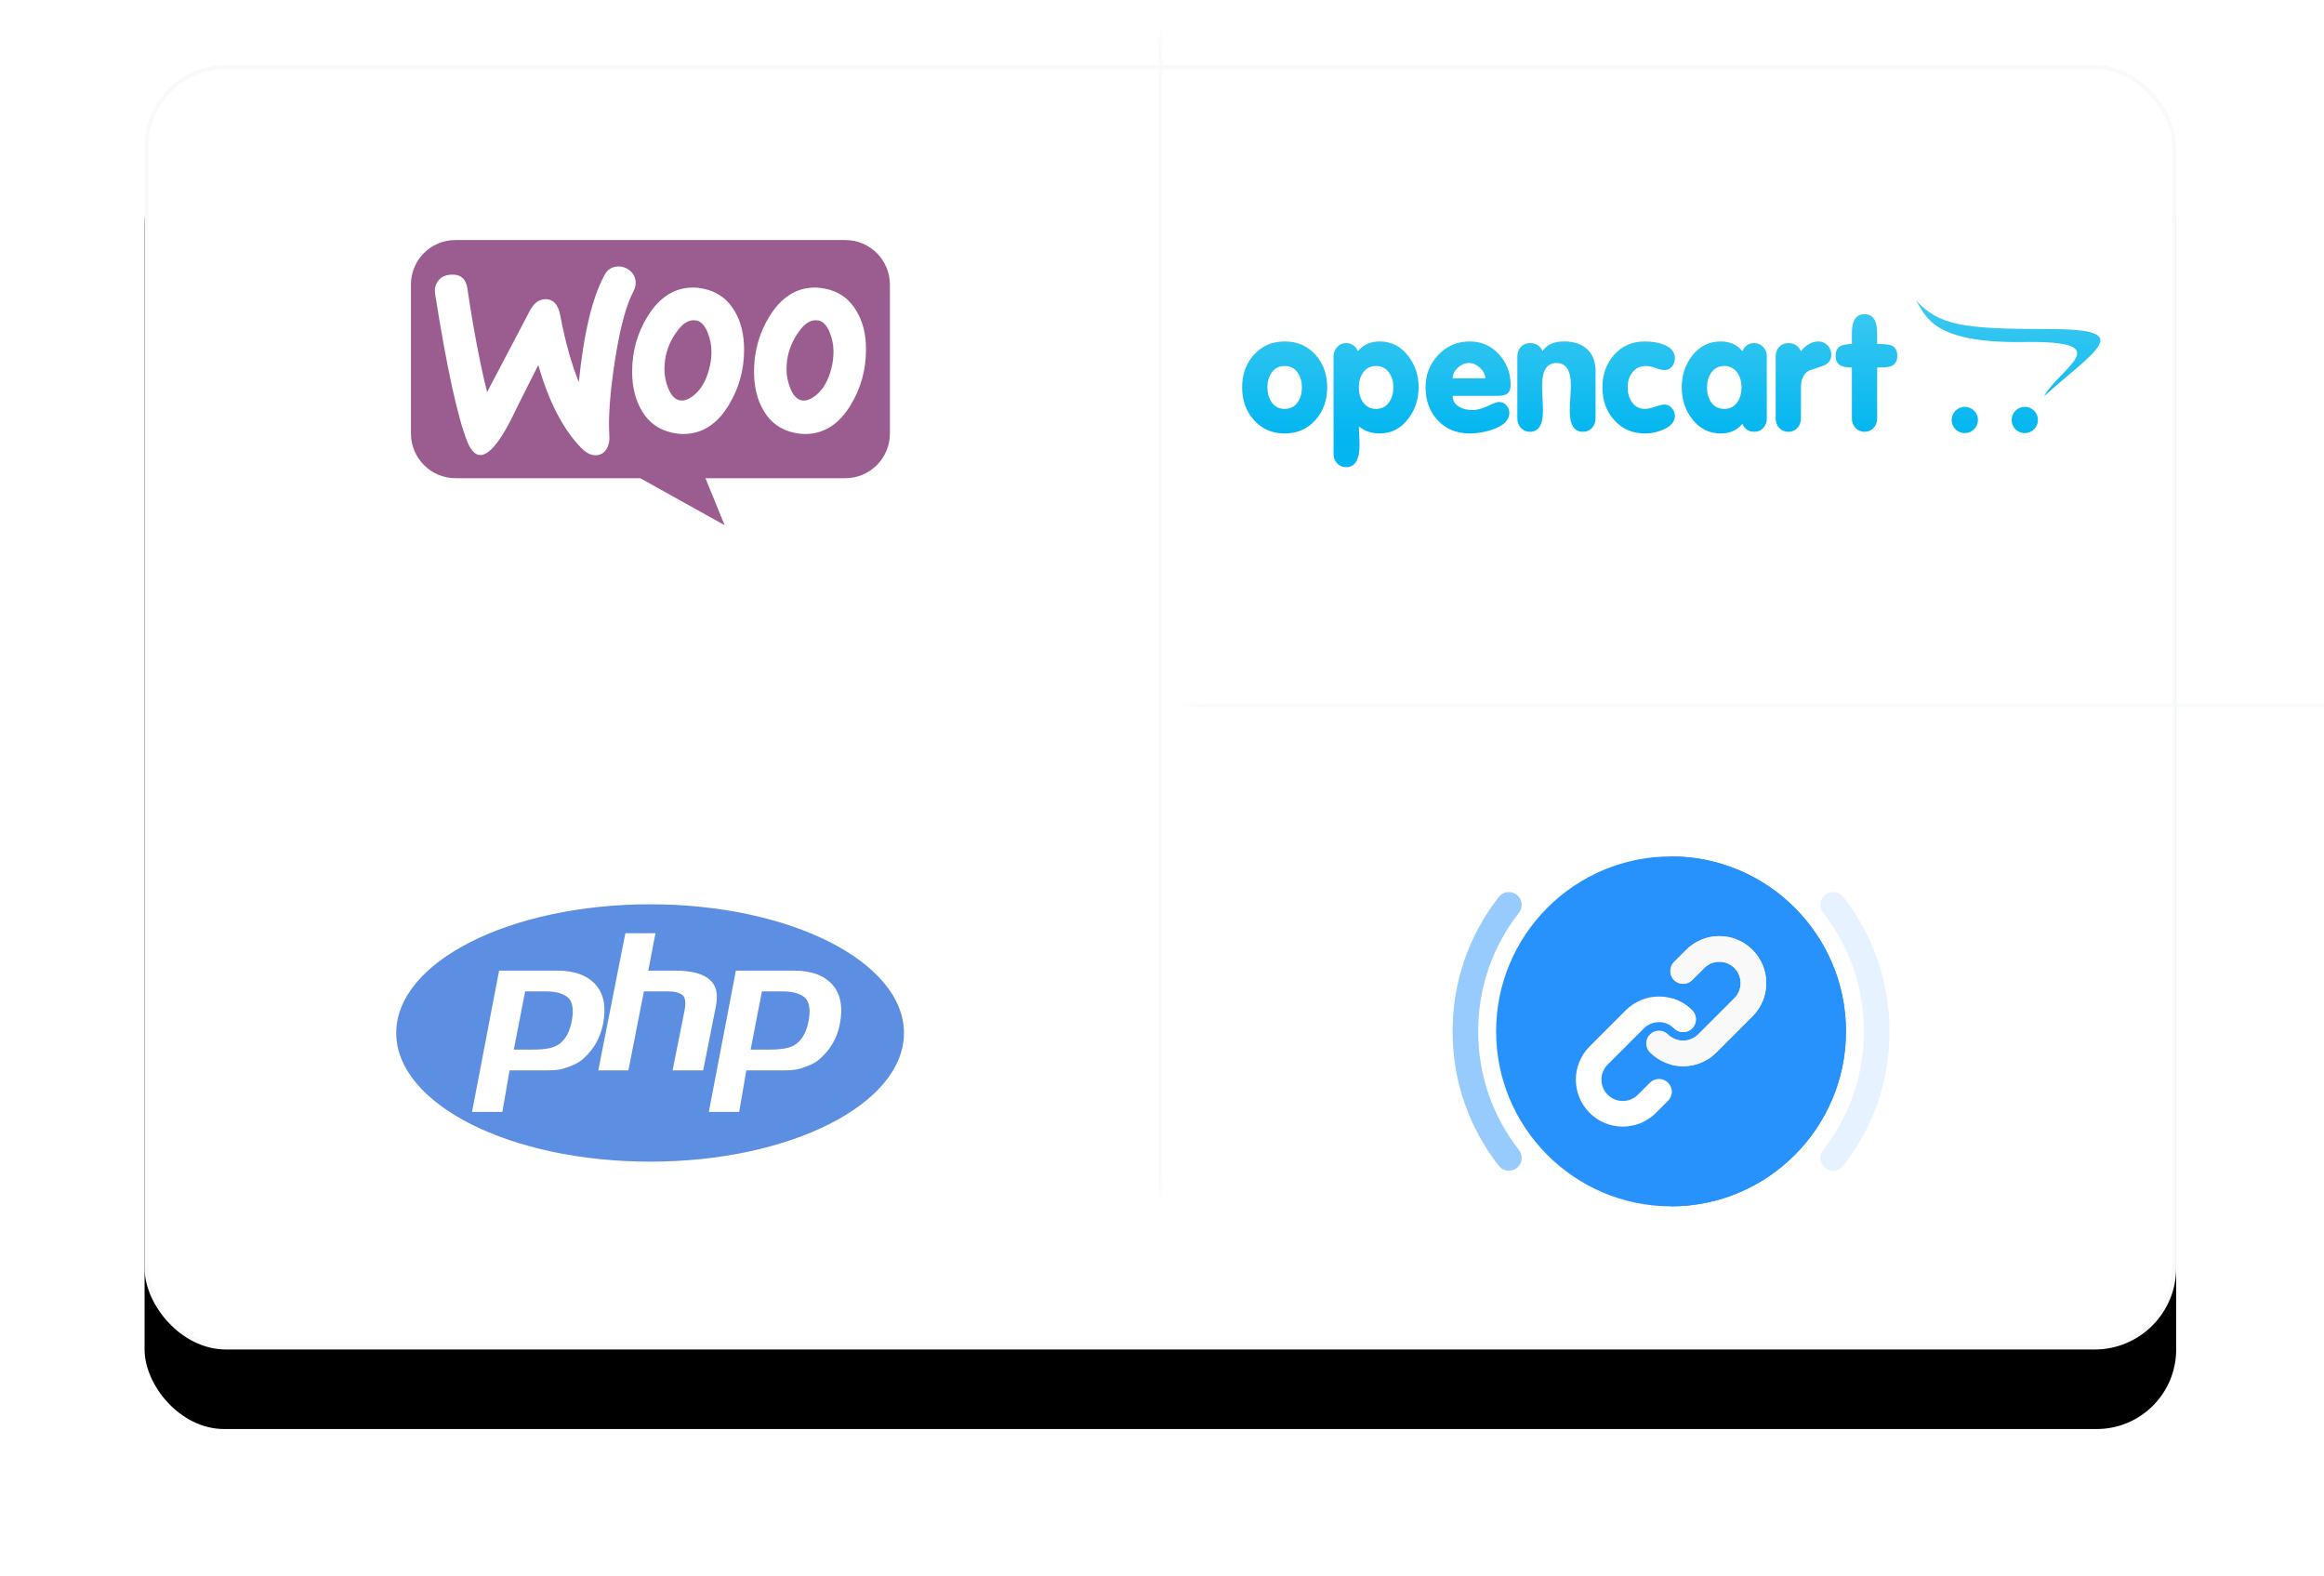 <?xml version="1.0" encoding="UTF-8"?>
<svg width="643px" height="436px" viewBox="0 0 643 436" version="1.1" xmlns="http://www.w3.org/2000/svg" xmlns:xlink="http://www.w3.org/1999/xlink">
    <title>pic-integration</title>
    <defs>
        <rect id="path-1" x="0" y="0" width="562.1" height="355.3" rx="22"></rect>
        <filter x="-12.6%" y="-13.8%" width="125.3%" height="140.0%" filterUnits="objectBoundingBox" id="filter-3">
            <feOffset dx="0" dy="22" in="SourceAlpha" result="shadowOffsetOuter1"></feOffset>
            <feGaussianBlur stdDeviation="20" in="shadowOffsetOuter1" result="shadowBlurOuter1"></feGaussianBlur>
            <feComposite in="shadowBlurOuter1" in2="SourceAlpha" operator="out" result="shadowBlurOuter1"></feComposite>
            <feColorMatrix values="0 0 0 0 0.671   0 0 0 0 0.724   0 0 0 0 0.811  0 0 0 0.184 0" type="matrix" in="shadowBlurOuter1"></feColorMatrix>
        </filter>
        <linearGradient x1="50%" y1="79.104%" x2="50%" y2="0%" id="linearGradient-4">
            <stop stop-color="#04B6F0" offset="0%"></stop>
            <stop stop-color="#3ECAF0" offset="100%"></stop>
        </linearGradient>
    </defs>
    <g id="Page-1" stroke="none" stroke-width="1" fill="none" fill-rule="evenodd">
        <g id="pic-integration" transform="translate(11, -32)">
            <g transform="translate(29, 50)">
                <g id="Rectangle">
                    <mask id="mask-2" fill="white">
                        <use xlink:href="#path-1"></use>
                    </mask>
                    <g id="Mask">
                        <use fill="black" fill-opacity="1" filter="url(#filter-3)" xlink:href="#path-1"></use>
                        <rect stroke="#F7F9FB" stroke-width="1.1" stroke-linejoin="square" fill="#FFFFFF" fill-rule="evenodd" x="0.55" y="0.55" width="561" height="354.2" rx="22"></rect>
                    </g>
                    <rect fill="#F7F9FB" fill-rule="nonzero" mask="url(#mask-2)" x="280.5" y="-25.3" width="1.1" height="398.2"></rect>
                    <rect id="Rectangle-Copy" fill="#F7F9FB" fill-rule="nonzero" mask="url(#mask-2)" transform="translate(296.45, 177.1) rotate(-270) translate(-296.45, -177.1) " x="295.9" y="-152.9" width="1.1" height="660"></rect>
                </g>
                <g id="WooCommerce_logo" transform="translate(73.7, 48.4)" fill-rule="nonzero">
                    <path d="M12.299,0 L120.166,0 C126.992,0 132.519,5.526 132.519,12.353 L132.519,53.527 C132.519,60.354 126.993,65.88 120.166,65.88 L81.484,65.88 L86.793,78.882 L63.443,65.88 L12.354,65.88 C5.527,65.88 0.001,60.354 0.001,53.527 L0.001,12.353 C-0.053,5.58 5.473,0 12.299,0 L12.299,0 Z" id="Path" fill="#9B5C8F"></path>
                    <path d="M7.546,11.259 C8.3,10.235 9.432,9.697 10.94,9.589 C13.687,9.373 15.25,10.666 15.627,13.467 C17.297,24.726 19.128,34.261 21.068,42.072 L32.865,19.609 C33.942,17.562 35.289,16.484 36.905,16.377 C39.275,16.215 40.73,17.723 41.322,20.902 C42.669,28.066 44.393,34.153 46.44,39.325 C47.84,25.642 50.211,15.784 53.551,9.697 C54.359,8.188 55.544,7.434 57.106,7.326 C58.345,7.219 59.476,7.596 60.5,8.404 C61.523,9.212 62.062,10.235 62.17,11.474 C62.224,12.444 62.062,13.252 61.631,14.06 C59.53,17.939 57.806,24.457 56.406,33.507 C55.059,42.287 54.574,49.129 54.898,54.031 C55.005,55.377 54.79,56.563 54.251,57.586 C53.605,58.771 52.635,59.418 51.396,59.525 C49.995,59.633 48.541,58.987 47.14,57.532 C42.131,52.415 38.144,44.765 35.236,34.584 C31.734,41.479 29.149,46.651 27.479,50.098 C24.3,56.185 21.607,59.31 19.344,59.471 C17.89,59.579 16.651,58.34 15.574,55.754 C12.826,48.697 9.863,35.069 6.685,14.868 C6.47,13.467 6.793,12.228 7.547,11.259 L7.546,11.259 Z M123.313,19.716 C121.374,16.322 118.519,14.275 114.694,13.467 C113.671,13.252 112.701,13.144 111.785,13.144 C106.614,13.144 102.412,15.837 99.126,21.224 C96.325,25.803 94.924,30.867 94.924,36.415 C94.924,40.563 95.786,44.118 97.51,47.081 C99.449,50.475 102.304,52.522 106.129,53.33 C107.152,53.546 108.122,53.654 109.038,53.654 C114.263,53.654 118.465,50.96 121.697,45.573 C124.498,40.94 125.899,35.877 125.899,30.328 C125.952,26.127 125.037,22.625 123.313,19.716 Z M116.525,34.638 C115.771,38.193 114.425,40.833 112.431,42.611 C110.869,44.011 109.415,44.604 108.068,44.334 C106.775,44.065 105.698,42.934 104.89,40.833 C104.243,39.163 103.92,37.493 103.92,35.931 C103.92,34.584 104.028,33.237 104.297,31.999 C104.782,29.79 105.698,27.635 107.152,25.588 C108.93,22.948 110.815,21.871 112.755,22.248 C114.048,22.517 115.125,23.649 115.933,25.75 C116.579,27.42 116.903,29.089 116.903,30.652 C116.903,32.052 116.795,33.399 116.526,34.638 L116.525,34.638 Z M89.591,19.716 C87.651,16.322 84.742,14.275 80.972,13.467 C79.948,13.252 78.979,13.144 78.063,13.144 C72.892,13.144 68.69,15.837 65.404,21.224 C62.603,25.803 61.202,30.867 61.202,36.415 C61.202,40.563 62.064,44.118 63.788,47.081 C65.727,50.475 68.582,52.522 72.407,53.33 C73.43,53.546 74.4,53.654 75.316,53.654 C80.541,53.654 84.742,50.96 87.975,45.573 C90.776,40.94 92.176,35.877 92.176,30.328 C92.176,26.127 91.315,22.625 89.591,19.716 L89.591,19.716 Z M82.75,34.638 C81.995,38.193 80.649,40.833 78.655,42.611 C77.093,44.011 75.639,44.604 74.292,44.334 C72.999,44.065 71.922,42.934 71.114,40.833 C70.467,39.163 70.144,37.493 70.144,35.931 C70.144,34.584 70.252,33.237 70.521,31.999 C71.006,29.79 71.922,27.635 73.376,25.588 C75.154,22.948 77.039,21.871 78.979,22.248 C80.272,22.517 81.349,23.649 82.157,25.75 C82.803,27.42 83.127,29.089 83.127,30.652 C83.181,32.052 83.019,33.399 82.75,34.638 L82.75,34.638 Z" id="Shape" fill="#FFFFFF"></path>
                </g>
                <g id="php" transform="translate(69.3, 232.1)" fill="#5C8EE2" fill-rule="nonzero">
                    <path d="M70.567,0.045 C31.777,0.045 0.329,15.982 0.329,35.64 C0.329,55.298 31.777,71.235 70.567,71.235 C109.357,71.235 140.806,55.298 140.806,35.64 C140.806,15.982 109.357,0.045 70.567,0.045 Z M52.291,42.575 C50.615,44.143 48.753,44.79 46.703,45.457 C44.653,46.125 42.045,45.987 38.873,45.987 L31.684,45.987 L29.692,57.484 L21.298,57.484 L28.788,18.395 L44.929,18.395 C49.786,18.395 53.328,19.792 55.555,22.341 C57.782,24.889 58.451,28.507 57.563,33.075 C57.196,34.957 56.579,36.707 55.708,38.266 C54.835,39.826 53.696,41.283 52.291,42.575 L52.291,42.575 Z M76.792,45.987 L80.104,29.409 C80.481,27.468 80.343,26.026 79.689,25.322 C79.033,24.616 77.64,24.143 75.51,24.143 L68.853,24.143 L64.564,45.987 L56.235,45.987 L63.725,8.048 L72.054,8.048 L70.062,18.395 L77.481,18.395 C82.15,18.395 85.369,19.332 87.141,20.96 C88.913,22.588 89.444,24.818 88.736,28.465 L85.251,45.987 L76.792,45.987 L76.792,45.987 Z M123.076,33.136 C122.711,35.018 122.092,36.738 121.222,38.296 C120.351,39.856 119.212,41.283 117.806,42.575 C116.13,44.143 114.268,44.79 112.219,45.457 C110.17,46.125 107.559,45.987 104.387,45.987 L97.198,45.987 L95.207,57.484 L86.813,57.484 L94.302,18.395 L110.445,18.395 C115.301,18.395 118.843,19.792 121.069,22.341 C123.294,24.889 123.964,28.569 123.076,33.136 Z M107.264,24.143 L101.514,24.143 L98.379,40.239 L103.486,40.239 C106.868,40.239 109.391,39.905 111.046,38.629 C112.704,37.355 113.82,35.378 114.401,32.397 C114.957,29.533 114.704,27.299 113.642,26.122 C112.579,24.945 110.453,24.143 107.264,24.143 L107.264,24.143 Z M41.749,24.143 L35.999,24.143 L32.864,40.239 L37.969,40.239 C41.353,40.239 43.874,39.905 45.531,38.629 C47.187,37.355 48.305,35.378 48.884,32.397 C49.441,29.533 49.188,27.299 48.125,26.122 C47.063,24.945 44.939,24.143 41.749,24.143 Z" id="Shape"></path>
                </g>
                <g id="link" transform="translate(361.9, 218.9)" fill-rule="nonzero">
                    <path d="M7.083,48.4 C7.083,36.375 10.987,25.024 18.372,15.573 C19.577,14.032 19.304,11.807 17.762,10.602 C16.221,9.398 13.996,9.671 12.791,11.212 C4.423,21.92 0,34.78 0,48.4 C0,62.02 4.423,74.88 12.792,85.588 C13.989,87.121 16.214,87.408 17.763,86.198 C19.304,84.993 19.577,82.768 18.372,81.227 C10.987,71.776 7.083,60.425 7.083,48.4 Z" id="Path" fill="#2892FC" opacity="0.481"></path>
                    <path d="M60.441,0 C33.753,0 12.041,21.712 12.041,48.4 C12.041,75.088 33.753,96.8 60.441,96.8 C87.129,96.8 108.841,75.088 108.841,48.4 C108.841,21.712 87.129,0 60.441,0 Z" id="Path" fill="#2892FC"></path>
                    <path d="M60.441,0 L60.441,96.8 C87.129,96.8 108.841,75.088 108.841,48.4 C108.841,21.712 87.129,0 60.441,0 Z" id="Path" fill="#2892FC"></path>
                    <g id="Group" transform="translate(33.998, 21.957)">
                        <path d="M20.6,40.633 L17.261,43.972 C14.96,46.273 11.215,46.274 8.914,43.972 C6.612,41.671 6.612,37.926 8.914,35.625 L18.931,25.608 C21.232,23.307 24.977,23.307 27.278,25.608 C28.661,26.991 30.903,26.991 32.286,25.608 C33.669,24.225 33.669,21.983 32.286,20.6 C27.223,15.537 18.985,15.537 13.922,20.6 L3.905,30.617 C-1.157,35.68 -1.157,43.918 3.905,48.981 C8.979,54.055 17.194,54.056 22.269,48.981 L25.608,45.642 C26.991,44.259 26.991,42.017 25.608,40.633 C24.225,39.25 21.983,39.25 20.6,40.633 Z" id="Path" fill="#FFFFFF"></path>
                        <path d="M30.617,3.905 L27.278,7.244 C25.895,8.627 25.895,10.869 27.278,12.253 C28.661,13.636 30.903,13.636 32.286,12.253 L35.625,8.914 C37.926,6.613 41.671,6.612 43.972,8.914 C46.273,11.215 46.274,14.96 43.972,17.261 L33.955,27.278 C31.654,29.579 27.909,29.579 25.608,27.278 C24.225,25.895 21.983,25.895 20.6,27.278 C19.217,28.661 19.217,30.903 20.6,32.286 C25.663,37.349 33.901,37.349 38.964,32.286 L48.981,22.269 C54.043,17.206 54.043,8.968 48.981,3.905 C43.906,-1.169 35.692,-1.17 30.617,3.905 Z" id="Path" fill="#F9F9F9"></path>
                    </g>
                    <path d="M108.09,11.212 C106.886,9.671 104.66,9.398 103.119,10.602 C101.578,11.807 101.305,14.032 102.51,15.573 C109.895,25.024 113.799,36.375 113.799,48.4 C113.799,60.425 109.895,71.776 102.51,81.227 C101.305,82.768 101.578,84.993 103.12,86.198 C104.654,87.397 106.881,87.136 108.091,85.588 C116.459,74.88 120.882,62.02 120.882,48.4 C120.882,34.78 116.459,21.92 108.09,11.212 Z" id="Path" fill="#2892FC" opacity="0.115"></path>
                    <g id="Group" transform="translate(60.205, 21.957)">
                        <path d="M0.236,41.967 L0.236,44.308 C0.501,43.551 0.501,42.724 0.236,41.967 Z" id="Path" fill="#DFE4EA"></path>
                        <path d="M6.079,20.6 C4.403,18.923 2.378,17.806 0.236,17.24 L0.236,24.916 C0.53,25.117 0.81,25.347 1.071,25.608 C2.454,26.991 4.696,26.991 6.079,25.608 C7.462,24.225 7.462,21.983 6.079,20.6 Z" id="Path" fill="#FFFFFF"></path>
                        <path d="M0.236,10.919 L0.236,8.578 C-0.029,9.335 -0.029,10.162 0.236,10.919 Z" id="Path" fill="#DFE4EA"></path>
                        <path d="M22.774,3.905 C17.7,-1.169 9.485,-1.17 4.41,3.905 L1.071,7.244 C0.682,7.633 0.406,8.091 0.236,8.578 L0.236,10.919 C0.406,11.405 0.682,11.863 1.07,12.253 C2.453,13.636 4.696,13.636 6.079,12.253 L9.418,8.914 C11.719,6.613 15.464,6.612 17.765,8.914 C20.066,11.215 20.066,14.96 17.765,17.261 L7.748,27.278 C5.708,29.318 2.533,29.548 0.235,27.97 L0.235,35.646 C4.563,36.79 9.369,35.673 12.756,32.286 L22.773,22.269 C27.837,17.206 27.837,8.968 22.774,3.905 Z" id="Path" fill="#F9F9F9"></path>
                    </g>
                </g>
                <g id="OpenCart_logo" transform="translate(422.6, 88.4) rotate(-360) translate(-422.6, -88.4) translate(303.6, 64.9)" fill="url(#linearGradient-4)" fill-rule="nonzero">
                    <path d="M23.607,24.256 C23.607,27.8 22.552,30.784 20.435,33.201 C18.226,35.732 15.356,37.003 11.842,37.003 C8.319,37.003 5.458,35.732 3.249,33.201 C1.131,30.784 0.068,27.8 0.068,24.256 C0.068,20.703 1.131,17.719 3.249,15.312 C5.482,12.804 8.353,11.551 11.842,11.551 C15.356,11.551 18.226,12.804 20.435,15.312 C22.552,17.719 23.607,20.703 23.607,24.256 Z M16.611,24.256 C16.611,22.651 16.226,21.296 15.456,20.201 C14.595,18.956 13.39,18.338 11.842,18.338 C10.294,18.338 9.089,18.956 8.227,20.201 C7.449,21.296 7.064,22.651 7.064,24.256 C7.064,25.852 7.449,27.223 8.227,28.351 C9.089,29.596 10.294,30.216 11.842,30.216 C13.39,30.216 14.595,29.596 15.456,28.351 C16.226,27.223 16.611,25.852 16.611,24.256 Z M48.901,24.256 C48.901,27.566 47.947,30.458 46.031,32.932 C43.981,35.64 41.337,37.003 38.124,37.003 C35.856,37.003 33.932,36.343 32.359,35.039 C32.359,35.339 32.392,36.067 32.459,37.23 C32.526,38.399 32.559,39.352 32.559,40.104 C32.559,44.26 31.321,46.332 28.845,46.332 C27.832,46.332 27.004,45.972 26.342,45.262 C25.69,44.544 25.363,43.681 25.363,42.662 L25.363,15.638 C25.363,14.652 25.698,13.799 26.368,13.08 C27.037,12.37 27.866,12.011 28.853,12.011 C30.342,12.011 31.43,12.753 32.116,14.234 C33.58,12.445 35.58,11.551 38.115,11.551 C41.337,11.551 43.973,12.887 46.031,15.571 C47.939,18.054 48.901,20.946 48.901,24.256 Z M41.906,24.256 C41.906,22.651 41.513,21.296 40.743,20.201 C39.881,18.956 38.676,18.338 37.128,18.338 C35.58,18.338 34.375,18.956 33.513,20.201 C32.743,21.296 32.359,22.651 32.359,24.256 C32.359,25.852 32.743,27.223 33.513,28.351 C34.375,29.596 35.58,30.216 37.128,30.216 C38.676,30.216 39.881,29.596 40.743,28.351 C41.513,27.223 41.906,25.852 41.906,24.256 Z M74.355,23.505 C74.355,24.674 74.079,25.476 73.526,25.928 C72.974,26.371 72.113,26.596 70.949,26.596 L58.323,26.596 C58.323,27.934 58.95,28.962 60.205,29.68 C61.218,30.241 62.456,30.526 63.92,30.526 C65.059,30.526 66.423,30.148 68.021,29.406 C69.619,28.653 70.648,28.284 71.092,28.284 C71.903,28.284 72.589,28.577 73.158,29.179 C73.719,29.773 74.004,30.492 74.004,31.319 C74.004,33.233 72.573,34.722 69.711,35.791 C67.527,36.593 65.31,37.003 63.043,37.003 C59.394,37.003 56.449,35.791 54.198,33.376 C51.947,30.96 50.818,27.926 50.818,24.256 C50.818,20.761 51.989,17.778 54.332,15.288 C56.666,12.796 59.57,11.551 63.034,11.551 C66.255,11.551 68.949,12.729 71.109,15.086 C73.267,17.444 74.355,20.252 74.355,23.505 Z M67.36,21.748 C67.326,20.678 66.833,19.709 65.879,18.83 C64.925,17.953 63.913,17.519 62.841,17.519 C61.737,17.519 60.707,17.953 59.754,18.83 C58.8,19.709 58.323,20.678 58.323,21.748 L67.36,21.748 Z M97.859,32.873 C97.859,33.894 97.533,34.754 96.881,35.473 C96.219,36.184 95.391,36.544 94.378,36.544 C91.935,36.544 90.713,34.604 90.713,30.734 C90.713,29.99 90.764,28.82 90.864,27.207 C90.973,25.602 91.023,24.423 91.023,23.679 C91.023,19.574 89.693,17.519 87.04,17.519 C84.387,17.519 83.066,19.574 83.066,23.679 C83.066,24.423 83.107,25.602 83.182,27.207 C83.266,28.82 83.308,29.99 83.308,30.734 C83.308,34.604 82.103,36.544 79.694,36.544 C78.681,36.544 77.853,36.184 77.2,35.473 C76.539,34.754 76.212,33.894 76.212,32.873 L76.212,15.631 C76.212,14.617 76.539,13.758 77.2,13.064 C77.853,12.361 78.69,12.011 79.702,12.011 C81.375,12.011 82.538,12.753 83.191,14.234 C84.321,12.445 86.32,11.551 89.182,11.551 C91.834,11.551 93.943,12.252 95.491,13.648 C97.073,15.145 97.859,17.201 97.859,19.818 L97.859,32.873 Z M119.806,32.13 C119.806,33.71 118.779,34.963 116.72,35.884 C115.089,36.627 113.316,37.008 111.524,37.003 C108,37.003 105.139,35.732 102.93,33.201 C100.813,30.784 99.75,27.8 99.75,24.256 C99.75,20.703 100.83,17.703 102.997,15.245 C105.164,12.78 108,11.551 111.524,11.551 C113.557,11.551 115.305,11.851 116.762,12.445 C118.794,13.248 119.806,14.501 119.806,16.207 C119.806,17.067 119.539,17.828 119.003,18.488 C118.468,19.14 117.781,19.475 116.946,19.475 C116.376,19.475 115.555,19.282 114.485,18.907 C113.414,18.522 112.562,18.338 111.934,18.338 C110.268,18.338 108.971,18.931 108.042,20.118 C107.18,21.188 106.745,22.559 106.745,24.256 C106.745,25.852 107.13,27.207 107.909,28.302 C108.769,29.581 109.984,30.216 111.531,30.216 C112.218,30.216 113.155,30.015 114.351,29.605 C115.549,29.205 116.411,28.996 116.946,28.996 C117.724,28.996 118.392,29.33 118.963,29.982 C119.523,30.642 119.806,31.352 119.806,32.13 Z M145.235,32.873 C145.235,33.894 144.909,34.754 144.256,35.473 C143.596,36.184 142.76,36.544 141.746,36.544 C140.223,36.544 139.136,35.799 138.483,34.32 C137.019,36.109 135.019,37.003 132.484,37.003 C129.238,37.003 126.577,35.64 124.518,32.932 C122.643,30.458 121.7,27.566 121.7,24.256 C121.7,20.946 122.643,18.054 124.518,15.571 C126.61,12.887 129.262,11.551 132.484,11.551 C135.019,11.551 137.019,12.445 138.483,14.234 C139.136,12.753 140.223,12.011 141.746,12.011 C142.734,12.011 143.563,12.37 144.233,13.08 C144.901,13.799 145.235,14.643 145.235,15.631 L145.235,32.873 Z M138.24,24.256 C138.24,22.651 137.856,21.296 137.086,20.201 C136.19,18.956 134.985,18.338 133.471,18.338 C131.923,18.338 130.719,18.956 129.856,20.201 C129.079,21.296 128.695,22.651 128.695,24.256 C128.695,25.852 129.069,27.223 129.813,28.351 C130.702,29.596 131.923,30.216 133.471,30.216 C135.019,30.216 136.224,29.596 137.086,28.351 C137.856,27.223 138.24,25.852 138.24,24.256 Z M163.084,15.17 C163.084,16.666 162.356,17.694 160.9,18.253 C159.553,18.706 158.213,19.166 156.875,19.641 C155.409,20.478 154.682,22.032 154.682,24.29 L154.682,32.873 C154.682,33.894 154.347,34.754 153.696,35.473 C153.033,36.184 152.197,36.544 151.185,36.544 C150.165,36.544 149.327,36.184 148.676,35.473 C148.013,34.754 147.687,33.894 147.687,32.873 L147.687,15.631 C147.687,14.617 148.013,13.758 148.666,13.064 C149.327,12.361 150.165,12.011 151.177,12.011 C152.85,12.011 154.012,12.753 154.666,14.234 C156.164,12.445 157.771,11.551 159.503,11.551 C160.489,11.551 161.335,11.909 162.037,12.62 C162.731,13.339 163.084,14.191 163.084,15.17 Z M181.333,15.487 C181.333,17.042 180.722,18.02 179.511,18.439 C178.915,18.647 177.667,18.756 175.768,18.756 L175.768,32.873 C175.768,33.894 175.433,34.754 174.782,35.473 C174.12,36.184 173.284,36.544 172.271,36.544 C171.285,36.544 170.447,36.184 169.777,35.473 C169.108,34.754 168.774,33.894 168.774,32.873 L168.774,18.756 C167.334,18.756 166.289,18.572 165.628,18.213 C164.725,17.711 164.279,16.8 164.279,15.487 C164.279,14.176 164.739,13.281 165.668,12.804 C166.296,12.453 167.334,12.27 168.774,12.27 L168.774,9.277 C168.774,5.758 169.935,4.003 172.271,4.003 C174.597,4.003 175.768,5.758 175.768,9.277 L175.768,12.27 C177.667,12.27 178.915,12.378 179.511,12.587 C180.722,13.004 181.333,13.975 181.333,15.487 Z M237.532,11.243 C237.513,9.097 233.544,8.123 223.27,8.123 C199.164,8.123 193.048,7.095 186.504,0.215 C189.257,4.346 190.763,12.094 216.243,11.709 C242.826,11.299 226.609,18.556 221.89,26.754 C230.4,19.167 237.506,14.166 237.532,11.274 L237.532,11.243 Z M203.657,33.275 C203.656,35.27 202.014,36.91 200.017,36.911 C198.001,36.911 196.37,35.282 196.37,33.275 C196.37,33.274 196.37,33.273 196.37,33.272 C196.37,31.275 198.015,29.631 200.015,29.631 C200.016,29.631 200.016,29.631 200.017,29.631 C202.027,29.631 203.657,31.26 203.657,33.275 Z M220.258,33.275 C220.257,35.27 218.615,36.91 216.618,36.911 C214.603,36.911 212.971,35.282 212.971,33.275 C212.971,33.274 212.971,33.273 212.971,33.272 C212.971,31.275 214.616,29.631 216.616,29.631 C216.617,29.631 216.617,29.631 216.618,29.631 C218.628,29.631 220.258,31.26 220.258,33.275 Z" id="Shape"></path>
                </g>
            </g>
        </g>
    </g>
</svg>